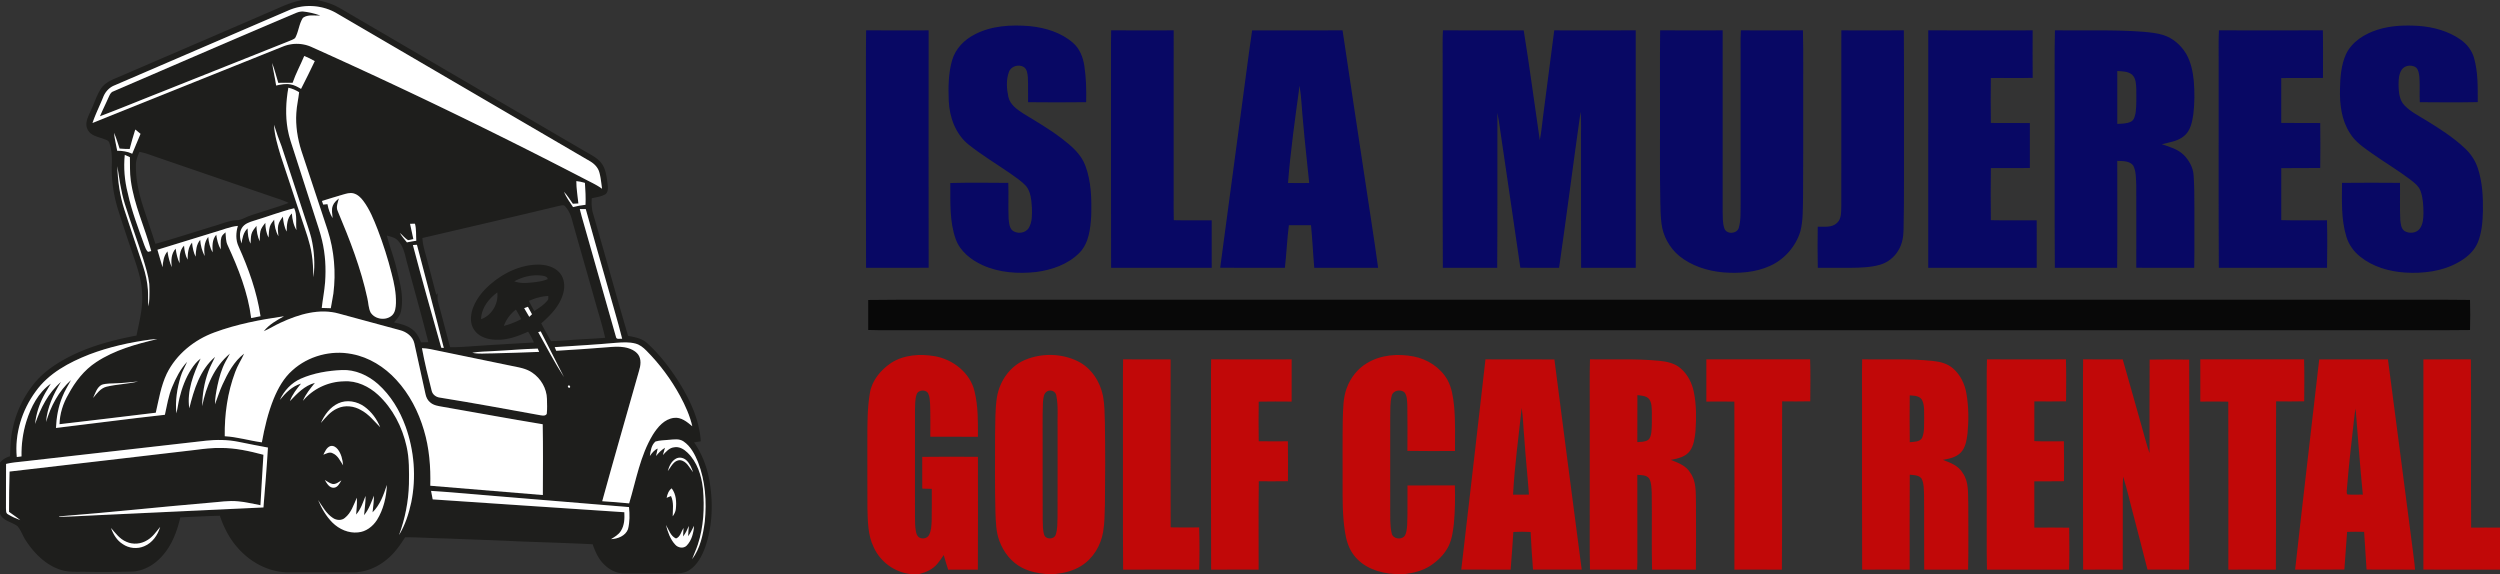 <svg width="2500pt" height="574pt" viewBox="0 0 2500 574" xmlns="http://www.w3.org/2000/svg"><rect x="0" y="0" width="2500" height="574" fill="#333333" stroke="none"/><g fill="#1e1e1c"><path d="M302.61 0h14.72c6.83 1.65 13.72 3.44 19.97 6.74 4.74 2.48 9.26 5.34 13.9 8.01 77.66 45.36 155.3 90.76 232.98 136.09 6.3 3.81 13.51 6.91 17.84 13.16 4.05 5.99 4.67 13.45 5.65 20.42.27 3.33.8 7.7-2.39 9.86-4.1 2.43-8.97 2.92-13.52 3.99-.34 5.49-.11 11.06 1.6 16.32 11.8 40.36 22.85 80.94 34.74 121.27 6.61 1.28 13.72 2.44 18.9 7.13 12.01 10.81 21.94 23.74 30.76 37.23 11.67 18.46 21.69 38.96 23.02 61.11-2.23.36-4.45.72-6.67 1.07 8.96 12.84 14.11 27.96 16.14 43.41 2.88 20.46 1.79 41.75-5.06 61.36-3.21 8.82-7.86 17.81-15.97 23.05-5.08 3.33-11.39 3.24-17.23 3.25-16.01-.18-32.02.07-48.02-.1-7.45.07-14.44-3.54-19.62-8.72-5.82-5.48-9.11-12.94-11.68-20.37-24.77-1.27-49.56-1.97-74.34-2.91-23.75-1.2-47.52-1.86-71.28-2.87-13.96-.23-27.89-1.22-41.86-1.25-4.93 7.53-10.02 15.14-16.95 21.01-9.65 8.56-22.23 14.11-35.25 14.09-21.32.02-42.64.02-63.97 0-19.6.17-38.33-9.72-51.07-24.29-8.38-9.25-14.1-20.55-18.09-32.3-13.2.26-26.37 1.08-39.55 1.63-3.25 14.21-8.64 28.38-18.66 39.24-7.43 8.12-17.64 14.18-28.78 14.91-15.62.39-31.26.57-46.88.24-8.82-.18-17.96.78-26.42-2.32-14.23-4.95-25.35-16.18-33.46-28.54-3.22-4.63-4.82-10.25-8.45-14.58-5.65-4.51-14.54-5.11-17.66-12.54v-51.09c2.55-3.22 6.12-5.32 10.04-6.46.49-8.64.44-17.36 2.3-25.85 3.15-16.75 10.54-32.59 21.06-45.96 8.13-10.36 18.91-18.3 30.32-24.69 22.45-12.66 47.62-19.42 72.78-24.19 2.84-14.03 6.65-28.15 5.6-42.6-.59-15.31-6.38-29.67-11.09-44.05-4.31-12.45-8.35-24.99-12.4-37.53-4.79-14.93-7.34-30.65-6.79-46.35.3-7.51-.01-15.21-2.53-22.36-.88-2.54-3.94-2.99-6.11-3.93-5.66-2-12.82-3.25-15.59-9.32-3.09-6.01.42-12.44 2.85-17.99 3.62-7.46 5.95-15.57 10.4-22.62 4.73-7.21 13.38-9.83 20.88-13.12 51.7-22.3 103.43-44.55 155.12-66.9C285.1 4.98 293.62 1.6 302.61 0m-13.48 10.13C230.88 35.2 172.66 60.34 114.42 85.41c-5.25 2.07-9.19 6.53-11.23 11.72-3.47 8.66-7.71 17.02-10.69 25.87 63.6-25.6 127.24-51.1 190.87-76.64 8.84-3.5 19.07-3.37 27.78.46A5386.837 5386.837 0 0 1 585.61 179.5c5.58 2.92 11.37 5.54 16.48 9.28-.89-5.67-1.25-11.46-2.93-16.97-1.46-4.69-5.16-8.27-9.32-10.67C505.23 111.75 420.65 62.3 336.05 12.9c-14.14-7.98-31.96-9.17-46.92-2.77m15.12 45.83c-3.75 9.01-8.49 17.6-11.63 26.86-4.78-.13-9.57-.02-14.35.04-2.11-6.61-3.62-13.42-6.16-19.9 1.09 7.57 2.93 15.01 4.02 22.58 4.73-1.13 9.68-2.05 14.54-1.11 3.77.63 7.13 2.55 10.38 4.46 4.61-9.23 9.36-18.4 13.71-27.77-3.38-1.96-6.89-3.7-10.51-5.16m-15.88 31.77c-2.47 13.73-3.09 27.9-.66 41.68 1.37 7.99 4.22 15.6 6.65 23.3 6.78 21.15 13.62 42.29 20.41 63.44 2.59 8.24 5.53 16.39 7.43 24.83 3.12 13.41 3.93 27.29 2.92 41.01-.65 8.71-2.39 17.29-3.38 25.96 3.01.07 6.04.16 9.06.26.75-4.9 1.87-9.73 2.57-14.64 2.64-21.15.86-42.9-5.66-63.22-8.65-26.62-17.71-53.09-26.38-79.7-3.82-12.16-5.86-24.99-5.01-37.75.41-6.95 2.02-13.75 2.8-20.67-3.32-2.07-6.91-3.7-10.75-4.5m-14.35 37.03c.48 10.49 3.57 20.63 6.57 30.63 7.09 21.58 14.3 43.13 21.46 64.69 3.69 11.24 7.96 22.4 9.7 34.16 1.33 7.59 1.29 15.31 1.75 22.98 1.58-13.13.82-26.56-2.26-39.43-1.7-6.74-4.13-13.26-6.22-19.88-7.81-23.84-15.49-47.73-23.42-71.54-2.84-7.1-5.33-14.31-7.58-21.61m-138.73 4.75c-2.04 6.44-3.9 12.94-5.61 19.48-3.37.02-6.74-.12-10.09-.42-1.78-5.28-3.31-10.65-5.55-15.75.52 6.07 2.15 11.97 3.17 17.96 5.15-.03 10.33.67 15 2.96 2.82-6.61 5.47-13.3 8.32-19.9-1.73-1.47-3.47-2.92-5.24-4.33m4.15 22.35c-1.74 4.17-3.58 8.47-3.51 13.08-.26 14.28 2.89 28.39 7.27 41.91 4.04 12.33 8.23 24.61 12.23 36.96 20.17-5.64 40.09-12.18 60.14-18.26 7.08-2.05 13.97-5.13 21.45-5.37 4.33-.1 7.96-2.66 11.9-4.11 13.2-4.57 26.69-8.3 39.78-13.15-4.35-2.13-8.95-3.68-13.54-5.17-40.19-13.79-80.4-27.51-120.56-41.35-4.98-1.75-9.94-3.62-15.16-4.54m-14.66 3c-1.27 12.82-.23 25.83 3.01 38.3 3.9 17.97 10.54 35.16 16.71 52.43.92 2.19 1.64 4.65 3.5 6.26 1.08-.22 2.16-.49 3.23-.78-6.38-23.68-17.2-46.21-20.45-70.69-1.13-7.69-.63-15.48-.88-23.21-1.7-.78-3.41-1.55-5.12-2.31m-7.41 11.36c.32 14.7 2.48 29.39 6.98 43.41 6.11 18.86 12.46 37.63 18.71 56.44 2.51 7.73 4.3 15.72 4.85 23.84.4 5.46-.16 10.96.58 16.4.38-2.38.68-4.77.8-7.17.82-5.07.85-10.25-.02-15.31-1.01-8.56-3.65-16.81-6.1-25.04-5.9-18.32-12.52-36.41-18.31-54.76-3.87-12.31-5.5-25.12-7.49-37.81m458.96 14.88c.02 7.5 1.3 14.91 2.06 22.36-1.85.1-3.7.2-5.53.29-2.84-4.09-5.52-8.33-8.92-11.98 2.31 5.49 5.84 10.34 9.1 15.3 4.09-1.05 8.25-1.87 12.46-2.27.34-7.31-.12-14.63-.57-21.92-2.8-.88-5.69-1.44-8.6-1.78M342.6 194.68c-6.88 2.13-13.83 4.02-20.66 6.3.41 1.2.83 2.4 1.25 3.61 1.42-.15 2.85-.29 4.29-.42.87 4.91 2.54 9.65 5.12 13.93-.29-4.08-1.37-8.36.17-12.32 1.08-3.09 3.62-5.31 6.1-7.31-1.06 4.15-3.16 8.62-1.07 12.82 11.9 28.28 23.14 57.04 29.58 87.11 1.08 4.64 1.05 9.61 3.15 13.96 4.38 7.2 15.58 8.63 21.69 2.86 3.16-3.17 3.52-7.91 3.72-12.13.24-10.01-1.77-19.9-4.32-29.53-3.76-14.98-8.46-29.73-14.01-44.15-3.9-9.94-7.91-20.02-14.38-28.61-2.44-3.26-5.57-6.3-9.6-7.39-3.7-1.06-7.48.27-11.03 1.27m215.59 11.41c-45.21 10.87-90.51 21.35-135.78 31.91.44 8.32 3.36 16.19 5.3 24.22 2.97 10.89 5.65 21.85 8.62 32.74.35-.46 1.06-1.39 1.42-1.85-.33 3.17-.4 6.41.52 9.51 4.07 14.81 7.79 29.73 11.82 44.55 6.31.17 12.61-.29 18.9-.69 21.64-1.56 43.31-2.74 64.97-3.98a89.16 89.16 0 0 0-5.82-10.86c-9.8 4.49-20.23 8.38-31.17 8.1-8.22.02-17.29-2.35-22.36-9.29-4.57-5.96-4.31-14.15-2.14-20.99 3.59-10.84 11.26-19.86 20.06-26.92 12.79-10.44 28.76-17.77 45.48-17.92 7.94-.04 16.58 2.18 21.89 8.47 5.16 6.21 5.22 15.15 2.62 22.47-3.79 11.36-12.48 20.1-21.28 27.81 3.09 6.02 6.45 11.89 9.77 17.78 6.67-.2 13.33-.62 19.99-1.16 11.37-.95 22.79-1.2 34.16-2.19-3.28-14.24-7.8-28.15-11.66-42.23-7.16-25.47-14.6-50.87-21.65-76.38-1.37-5.03-3.71-9.96-7.5-13.61-1.97-.77-4.17.22-6.16.51m-304.43 14.68c-4.43 1.36-9.33 3-11.87 7.2-2.95 4.67-2 10.52-.38 15.49.87-5.42 1.82-11.21 6.1-15.11.13 5.21.5 10.53 2.95 15.25.25-3.13.09-6.32.84-9.39.84-3.22 3.1-5.75 5.07-8.33.11 5.28 1.01 10.56 3.2 15.4.23-3.32.05-6.69.72-9.97.71-3.28 2.96-5.89 4.95-8.49.15 5.04.81 10.16 3.24 14.67.35-3.57.18-7.24 1.19-10.71.8-2.73 2.64-4.95 4.39-7.12.23 5.76 1.39 11.49 4.26 16.54-.3-3.65-.99-7.38-.18-11.01.71-3.22 2.73-5.9 4.61-8.52.56 5.11 1.33 10.29 3.8 14.88.18-6.37.3-13.38 5.19-18.16.49 5.8 1.56 11.62 4.62 16.67-.91-7.3.92-14.9-2.28-21.83-13.71 3.37-26.9 8.51-40.42 12.54m326.05-11.68c1.18 5.05 2.65 10.03 4.09 15.02 10.72 37.63 21.32 75.31 32.1 112.92.49 2.87 4.15 1.37 6.16 1.71-4.7-18.88-10.5-37.48-15.67-56.24-6.92-24.48-13.99-48.91-20.73-73.43-1.99-.01-3.98 0-5.95.02M410.06 223.8c1.09 5.09 2.27 10.16 3.29 15.27-1.77.41-3.53.9-5.34 1.1-3.15-1.88-5.33-4.98-8.18-7.25 2.04 3.39 4.56 6.45 7.11 9.46 3.09-.67 6.2-1.21 9.34-1.62-.37-5.67.16-11.5-1.32-17.04-1.64-.06-3.28.02-4.9.08m-195.83 8.44c-18.89 6.01-37.94 11.5-56.81 17.51 1.68 5.83 3.35 11.66 5.12 17.47.44-5.57 1.15-11.43 4.93-15.84.78 5.4 2.12 10.72 4.25 15.77-.77-6.42-.65-13.44 3.93-18.52.72 5 1.75 9.99 3.93 14.59-.19-6.13-.14-12.89 4.46-17.58.41 4.82 1.24 9.66 3.53 13.98.2-5.92.4-12.27 4.47-17.01.53 4.82 1.36 9.68 3.58 14.06.26-5.88.58-12.12 4.58-16.83.36 5.66 1.96 11.13 4.44 16.21-.83-6.59-.64-13.69 3.61-19.16.53 5.36 1.62 10.74 4.4 15.43-.36-6.07-.67-12.72 3.61-17.61.77 5.1 1.89 10.22 4.5 14.73.14-4.02-.53-8.15.61-12.08.63-2.19 2.57-3.58 4.14-5.08.38 4.38.19 8.98 2.19 13.03 10.7 23.16 20.25 47.26 23.47 72.74 3.12-.59 6.23-1.19 9.34-1.82-3.57-24.26-11.93-47.53-21.95-69.82-3.04-6.46-2.7-13.83-.68-20.53-8.19.79-15.79 4.19-23.65 6.36m172.65 3.36c2.71 10.8 6.87 21.17 9.45 32.01 3.34 14.12 7.73 28.76 4.7 43.34-.76 4.62-4.09 8.07-7.07 11.43 6.66 1.55 13.72 3.04 19.06 7.63 3.95 3.13 6.11 7.8 8.02 12.34 2.43-.05 4.86-.1 7.31-.16-6.61-26.28-14.07-52.35-21.03-78.54-2.24-7.62-3.08-16.14-8.73-22.21-2.69-3.82-7.5-4.71-11.71-5.84m26.02 9.43c8.97 34.36 18.75 68.5 28.37 102.69.64.06 1.91.17 2.54.23-8.68-34.46-17.86-68.8-26.88-103.17-1.35.08-2.69.16-4.03.25m101.41 36.26c6.04 2.36 12.64 1.71 18.94 1.07 4.91-.62 9.95-1.23 14.51-3.29-.62-2.79-3.82-3.11-6.14-3.52-9.4-1.09-19.05 1.22-27.31 5.74m-33.22 37.91c10.65-3.78 17.59-15.58 16.2-26.74-8.59 6.25-15.93 15.71-16.2 26.74m47.82-18.28c1.69 3.43 3.51 6.79 5.4 10.12 4.71-3.09 9.57-6.18 13.17-10.58 1.17-1.23.75-3.03.87-4.55-6.74.45-13.32 2.18-19.44 5.01m-4.72 7.27c1.64 2.92 3.33 5.81 5.08 8.66.9-.87 1.81-1.75 2.72-2.61-1.38-2.48-2.74-4.96-4.09-7.45-1.24.46-2.48.93-3.71 1.4m-20.32 17.71c6.02-1.56 11.81-3.9 17.32-6.78-1.65-3.26-3.39-6.47-5.28-9.58-5.43 4.23-9.72 9.85-12.04 16.36m-223.2-3.23c-5.74 2.63-11.08 6.03-16.87 8.56 5.27-6.72 12.85-10.91 20.2-14.97-23.6 3.4-47.21 7.87-69.63 16.18-20.13 7.38-38.08 21.85-47.61 41.27-5.84 12.28-7.94 25.86-10.98 39.01-32.1 3.77-64.16 7.89-96.28 11.49.28-10.52 3.56-20.81 8.87-29.86 6.73-12.59 15.74-24.3 27.81-32.19 18.35-12.14 39.88-18.03 61.06-23.03-2.32.06-4.65.18-6.96.47-20.72 2.77-41.28 7.41-60.86 14.82-20.37 7.99-40.9 18.89-53.82 37.17-13.71 18.68-21 42.26-18.81 65.44 1.58-.21 3.15-.43 4.73-.62-.24-11.89 1.37-23.8 4.89-35.16 4.54-14.33 11.84-28.74 24.43-37.59-2.37 4.3-5.2 8.33-7.4 12.72-4.45 8.6-7.35 17.99-8.36 27.62 5.39-15.64 13.08-31.18 25.9-42.06-7.54 12.19-13.85 25.62-14.91 40.12 4.66-15.77 12.54-30.94 24.96-41.99-2.84 5.5-6.32 10.67-8.54 16.48-4.19 9.94-6.04 20.69-6.52 31.42 36.31-4.31 72.56-9.18 108.91-13.17 2.08-9.3 3.52-18.83 7.22-27.68 3.77-9.06 8.26-18.08 15.04-25.3-2.12 4.96-4.98 9.6-6.48 14.82-3.6 11.82-5.52 24.33-4.32 36.68 1.36-4.96 1.85-10.09 3.08-15.08 2.46-10.18 6.15-20.17 11.84-29.01 2.53-4.04 5.59-7.78 9.38-10.69-7.14 15.48-13.9 32.4-11.34 49.78 4.6-18.64 10.65-38.53 25.8-51.44-2.24 4.84-4.91 9.48-6.71 14.51-4.07 11.11-6.06 22.95-6.21 34.77 3.83-19.61 12.09-39.47 27.73-52.56-1.35 2.72-2.93 5.33-4.35 8.01-3.96 7.38-6.24 15.52-8.02 23.66-1.29 6.25-2.53 12.58-2.54 19 2.53-6.57 4.56-13.33 7.53-19.72 5.26-11.41 11.41-23.16 21.62-30.93-2.8 6.28-6.71 12.01-8.99 18.52-7.65 20.39-10.73 42.36-10.4 64.09 12.57.72 24.67 4.45 37.1 6.13 2.69-14.85 6.18-29.64 11.86-43.65 4.35-10.5 10.04-20.77 18.67-28.36 15.85-14.38 38.51-20.45 59.46-16.33 17.2 3.2 32.67 12.95 44.39 25.75 13.18 14.21 22.23 31.89 27.69 50.41 5.38 17.96 6.84 36.87 6.36 55.55 37.51 3.14 75.03 6.26 112.55 9.31.08-23.59.33-47.2-.14-70.79-33.2-5.51-66.31-11.56-99.46-17.36-4.43-.8-9.25-1.3-12.83-4.31-2.63-2.02-4.19-5.09-4.87-8.28-3.69-16.95-7.42-33.9-11.17-50.84-1.47-6.97-7.87-11.67-14.47-13.33-20.2-5.43-40.4-10.85-60.56-16.42-19.8-5.75-40.61.58-58.67 8.96m257.52 9.5c8.38 15.06 16.43 30.37 25.75 44.87-7.58-15.29-15.59-30.38-23.23-45.65-.85.26-1.69.52-2.52.78m16.53 14.97c.48 1.22.98 2.43 1.49 3.65 18.28-1.04 36.54-2.38 54.79-3.82 5.92-.47 12.02-.5 17.73 1.35 4.82 1.57 9.8 4.68 11.19 9.88 1.75 5.88-.75 11.8-2.26 17.45-11.82 41.85-23.95 83.62-35.45 125.56 8.99.55 17.96 1.32 26.93 2.17 6.97-23.12 10.99-47.63 23.65-68.58 4.85-7.71 11.57-15.83 21.22-16.93 7.25-.94 13.07 4.1 18.27 8.36-2.43-10.66-7.01-20.69-12.18-30.28-9.01-16.61-20.42-31.91-33.73-45.32-3.06-3.11-6.61-5.96-10.91-7.07-6.32-1.7-12.96-1.21-19.4-.76-20.42 1.86-40.89 2.96-61.34 4.34m-132.76 1.03c2.61 14.25 6.08 28.34 9.66 42.37.82 4.04 4.52 6.68 8.47 7.1 33.6 5.4 67.08 11.58 100.56 17.66 2.05.31 5.04.78 6.12-1.52.58-4.93.25-9.92.19-14.86-.27-10.45-6.08-20.41-14.68-26.24-6.17-4.33-13.8-5.37-21-6.86-27.07-5.56-54.15-11.11-81.21-16.77-2.67-.54-5.39-.73-8.11-.88m72.06 2.86c-7.25.59-14.58.37-21.74 1.75 6.46 1.46 13.14.51 19.7.61 15.71-.37 31.43-.88 47.14-1.5-.46-1.11-.92-2.2-1.36-3.3-14.6.39-29.15 1.77-43.74 2.44m-193.31 27.68c-9.29 4.13-16.68 11.98-20.86 21.19 5.64-6.99 12.32-13.71 21.19-16.3-4.33 5.42-8.82 10.89-11.15 17.53 7.16-7.48 14.61-15.55 25.02-18.27-4.56 5.61-9.23 11.25-12.02 18 10.01-12.12 25.36-19.27 41.04-19.54 12.73-.86 24.98 5.08 34.19 13.53 14.64 13.61 24.18 32.16 28.46 51.57 2.83 12.33 2.49 25.08 2.36 37.65-.45 17.4-3.88 34.64-9.92 50.96 6.1-9.96 9.75-21.26 12.21-32.62 5.17-25.2 3.02-51.8-5.69-75.98-5.77-15.96-14.8-31.01-27.54-42.39-9.83-8.68-22.72-14.57-36.03-14.01-14.08.64-28.3 2.96-41.26 8.68m-183.76 4.51c-5.08.43-10.39-.08-15.28 1.58-4.85 2.65-6.36 8.47-8.58 13.14 3.78-4.48 7.47-9.78 13.51-11.26 10.37-2.45 21.17-2.68 31.53-5.18-7.06.51-14.09 1.58-21.18 1.72m451.32 2.41c-1.14.87.35 2.8 1.5 1.97 1.12-.89-.36-2.81-1.5-1.97m-229.95 17.7c-8.23 3.78-13.84 11.51-17.44 19.59 4.83-5.52 9.59-11.55 16.51-14.52 7.5-3.55 16.51-2.46 23.56 1.65 7.77 4.04 13.18 11.09 19.24 17.18-3.3-8.1-8.68-15.47-15.79-20.61-7.39-5.32-17.65-7.23-26.08-3.29m330.63 36.49c-4.49.51-9.1.39-13.45 1.7-4.16 3.52-4.9 9.39-5.65 14.48 2.1-2.99 4.37-6.01 7.85-7.48-.47 2.51-1.07 4.99-1.66 7.48 2.55-3.18 5.42-6.13 8.95-8.24-.65 2.45-1.4 4.87-2.09 7.3 3.11-3.31 6.35-7.27 11.2-7.76 5.08-1.01 9.84 1.85 13.34 5.27 9.83 9.43 14.14 23.14 15.55 36.37 1.62 18.66.72 37.84-5.2 55.73-1.59 4.97-3.93 9.64-5.69 14.54 8.1-10.77 10.95-24.45 12.69-37.55 1.98-20.01.59-40.79-6.81-59.65-3.21-7.75-7.3-15.74-14.42-20.58-4.3-3.01-9.75-1.97-14.61-1.61m-463.28.9c-60.55 6.87-121.1 13.78-181.64 20.64-6.01.72-12.08 1.06-17.96 2.55-.17 14.72 0 29.44-.11 44.15.2 2.07-.34 4.95 1.85 6.15 3.9 2.39 8.11 4.3 12.4 5.91-3.54-3-7.45-5.5-11.17-8.26-.09-13.44.2-26.88.52-40.31 61.83-7.25 123.69-14.24 185.51-21.6 8.59-1.12 17.24-2.17 25.93-1.98 14.41-.07 28.57 3.15 42.43 6.8-1 16.81-2.09 33.61-2.98 50.43-7.49-1.28-14.85-3.31-22.45-3.87-9.32-1-18.61.72-27.89 1.36-50.32 4.24-100.54 9.78-150.88 13.67l.02.5c12.92-.24 25.81-1.14 38.71-1.68 55.17-2.55 110.33-5.14 165.49-7.73 1.61-19.95 3.32-39.9 4.49-59.89-9.89-1.81-19.74-3.76-29.59-5.77-10.74-2.17-21.82-2.25-32.68-1.07m117.72 13.96c2.93-1.01 6.13-3.16 9.23-1.45 5.23 2.15 7.54 7.65 10.47 12.06-.5-5.63-1.82-11.48-5.37-16.01-1.73-2.21-4.59-4.08-7.48-3.15-3.67 1.39-5.18 5.33-6.85 8.55m352.34 4.1c-4.45 2.55-6.64 7.54-7.94 12.28 3.31-4.24 5.89-10.86 12.2-10.9 6.53.67 9.4 7.5 13.06 12.03-1.43-4.25-3.22-8.58-6.5-11.74-2.79-2.72-7.38-3.81-10.82-1.67m-350.91 21.21c2.03 3.38 4.44 7.99 9.05 7.74 3.95-.34 5.69-4.37 7.51-7.32-2.78 1.67-5.68 4.25-9.19 3.49-2.72-.73-4.96-2.53-7.37-3.91m47.72 32.37c.56-5.54 1.41-11.07 1.4-16.65-2.75 6.74-5.07 13.82-9.87 19.46.52-6.42 1.58-12.8 1.48-19.26-2.57 6.47-4.67 13.36-9.43 18.64.34-5.62 1.15-11.23.72-16.86-3.18 7.12-5.6 15.16-11.97 20.2-3.31 2.9-8.38 2.48-11.87.15-6.71-4.33-10.5-11.59-14.89-18 3.41 8.26 7.98 16.17 14.32 22.54 6.66 6.61 16.09 10.84 25.59 9.8 7.93-.61 14.75-5.91 18.95-12.42 6.48-10.47 9.4-22.85 9.92-35.06-3.23 9.82-6.8 20.05-14.35 27.46m294.1-14.57c1.45-.59 2.9-1.18 4.37-1.76 3.01 6.38 1.71 13.49 1.71 20.28 1.51-2.22 2.86-4.64 3.11-7.37.77-7.04.34-14.76-4.17-20.59-3.06 2.25-4.27 5.88-5.02 9.44m-235.57-6.91c.55 2.83 1.1 5.66 1.62 8.5 63.88 4.39 127.77 8.55 191.65 12.85.36 6.36.1 13.17-3.45 18.7-2.29 3.77-6.25 5.96-9.88 8.23 6.76-.34 14.38-3.19 16.98-9.98 1.86-7.19 1.71-14.76 1.01-22.1-43.23-3.61-86.47-7.11-129.7-10.71-22.75-1.79-45.46-4.05-68.23-5.49m234.88 34.11c1.82 7.04 4.28 14.31 9.34 19.72 2.77 3.15 8.27 4.07 11.37.89 5.07-5.24 6.9-12.71 7.39-19.79-1.85 3.55-3.52 7.21-5.91 10.45.07-3.45.42-6.88.71-10.31-1.57 3.69-3.24 7.38-5.76 10.53.04-2.84.25-5.68.45-8.51-2.33 3.54-3.15 8.94-7.52 10.52-5.46-2.32-7.21-8.78-10.07-13.5m-518.74 15.22c-6.18 3.89-14.26 4.64-20.93 1.53-6.55-2.71-10.79-8.59-15.27-13.76 2.24 6.38 5.94 12.53 11.82 16.16 6.19 4.28 14.54 5.06 21.43 2.06 8.06-3.36 13.52-11.08 15.88-19.27-3.92 4.77-7.45 10.13-12.93 13.28z"/><path d="M295.95 12.98c2.53-1.05 5.28-1.79 8.04-1.36 5.52.68 10.97 1.98 16.21 3.87-5.7.44-12.41-1.29-17.29 2.43-3.99 6.11-4.25 13.87-7.83 20.18-1.96 1.59-4.45 2.3-6.72 3.3-42.4 16.93-84.83 33.77-127.23 50.7-20.41 8-40.66 16.43-61.17 24.16 2.68-6.31 5.75-12.45 8.51-18.74 1.14-2.35 2.13-5.22 4.85-6.14 60.85-26.21 121.62-52.6 182.63-78.4z"/></g><g fill="#fff"><path d="M289.13 10.13c14.96-6.4 32.78-5.21 46.92 2.77 84.6 49.4 169.18 98.85 253.79 148.24 4.16 2.4 7.86 5.98 9.32 10.67 1.68 5.51 2.04 11.3 2.93 16.97-5.11-3.74-10.9-6.36-16.48-9.28A5386.837 5386.837 0 0 0 311.15 46.82c-8.71-3.83-18.94-3.96-27.78-.46C219.74 71.9 156.1 97.4 92.5 123c2.98-8.85 7.22-17.21 10.69-25.87 2.04-5.19 5.98-9.65 11.23-11.72 58.24-25.07 116.46-50.21 174.71-75.28m6.82 2.85c-61.01 25.8-121.78 52.19-182.63 78.4-2.72.92-3.71 3.79-4.85 6.14-2.76 6.29-5.83 12.43-8.51 18.74 20.51-7.73 40.76-16.16 61.17-24.16 42.4-16.93 84.83-33.77 127.23-50.7 2.27-1 4.76-1.71 6.72-3.3 3.58-6.31 3.84-14.07 7.83-20.18 4.88-3.72 11.59-1.99 17.29-2.43a74.778 74.778 0 0 0-16.21-3.87c-2.76-.43-5.51.31-8.04 1.36z"/><path d="M304.25 55.96c3.62 1.46 7.13 3.2 10.51 5.16-4.35 9.37-9.1 18.54-13.71 27.77-3.25-1.91-6.61-3.83-10.38-4.46-4.86-.94-9.81-.02-14.54 1.11-1.09-7.57-2.93-15.01-4.02-22.58 2.54 6.48 4.05 13.29 6.16 19.9 4.78-.06 9.57-.17 14.35-.04 3.14-9.26 7.88-17.85 11.63-26.86zM288.37 87.73c3.84.8 7.43 2.43 10.75 4.5-.78 6.92-2.39 13.72-2.8 20.67-.85 12.76 1.19 25.59 5.01 37.75 8.67 26.61 17.73 53.08 26.38 79.7 6.52 20.32 8.3 42.07 5.66 63.22-.7 4.91-1.82 9.74-2.57 14.64-3.02-.1-6.05-.19-9.06-.26.99-8.67 2.73-17.25 3.38-25.96 1.01-13.72.2-27.6-2.92-41.01-1.9-8.44-4.84-16.59-7.43-24.83-6.79-21.15-13.63-42.29-20.41-63.44-2.43-7.7-5.28-15.31-6.65-23.3-2.43-13.78-1.81-27.95.66-41.68z"/><path d="M274.02 124.76c2.25 7.3 4.74 14.51 7.58 21.61 7.93 23.81 15.61 47.7 23.42 71.54 2.09 6.62 4.52 13.14 6.22 19.88 3.08 12.87 3.84 26.3 2.26 39.43-.46-7.67-.42-15.39-1.75-22.98-1.74-11.76-6.01-22.92-9.7-34.16-7.16-21.56-14.37-43.11-21.46-64.69-3-10-6.09-20.14-6.57-30.63zM135.29 129.51c1.77 1.41 3.51 2.86 5.24 4.33-2.85 6.6-5.5 13.29-8.32 19.9-4.67-2.29-9.85-2.99-15-2.96-1.02-5.99-2.65-11.89-3.17-17.96 2.24 5.1 3.77 10.47 5.55 15.75 3.35.3 6.72.44 10.09.42 1.71-6.54 3.57-13.04 5.61-19.48zM124.78 154.86c1.71.76 3.42 1.53 5.12 2.31.25 7.73-.25 15.52.88 23.21 3.25 24.48 14.07 47.01 20.45 70.69-1.07.29-2.15.56-3.23.78-1.86-1.61-2.58-4.07-3.5-6.26-6.17-17.27-12.81-34.46-16.71-52.43-3.24-12.47-4.28-25.48-3.01-38.3zM117.37 166.22c1.99 12.69 3.62 25.5 7.49 37.81 5.79 18.35 12.41 36.44 18.31 54.76 2.45 8.23 5.09 16.48 6.1 25.04.26 5.1.2 10.21.02 15.31-.12 2.4-.42 4.79-.8 7.17-.74-5.44-.18-10.94-.58-16.4-.55-8.12-2.34-16.11-4.85-23.84-6.25-18.81-12.6-37.58-18.71-56.44-4.5-14.02-6.66-28.71-6.98-43.41zM576.33 181.1c2.91.34 5.8.9 8.6 1.78.45 7.29.91 14.61.57 21.92-4.21.4-8.37 1.22-12.46 2.27-3.26-4.96-6.79-9.81-9.1-15.3 3.4 3.65 6.08 7.89 8.92 11.98 1.83-.09 3.68-.19 5.53-.29-.76-7.45-2.04-14.86-2.06-22.36zM342.6 194.68c3.55-1 7.33-2.33 11.03-1.27 4.03 1.09 7.16 4.13 9.6 7.39 6.47 8.59 10.48 18.67 14.38 28.61 5.55 14.42 10.25 29.17 14.01 44.15 2.55 9.63 4.56 19.52 4.32 29.53-.2 4.22-.56 8.96-3.72 12.13-6.11 5.77-17.31 4.34-21.69-2.86-2.1-4.35-2.07-9.32-3.15-13.96-6.44-30.07-17.68-58.83-29.58-87.11-2.09-4.2.01-8.67 1.07-12.82-2.48 2-5.02 4.22-6.1 7.31-1.54 3.96-.46 8.24-.17 12.32-2.58-4.28-4.25-9.02-5.12-13.93-1.44.13-2.87.27-4.29.42-.42-1.21-.84-2.41-1.25-3.61 6.83-2.28 13.78-4.17 20.66-6.3z"/><path d="M253.76 220.77c13.52-4.03 26.71-9.17 40.42-12.54 3.2 6.93 1.37 14.53 2.28 21.83-3.06-5.05-4.13-10.87-4.62-16.67-4.89 4.78-5.01 11.79-5.19 18.16-2.47-4.59-3.24-9.77-3.8-14.88-1.88 2.62-3.9 5.3-4.61 8.52-.81 3.63-.12 7.36.18 11.01-2.87-5.05-4.03-10.78-4.26-16.54-1.75 2.17-3.59 4.39-4.39 7.12-1.01 3.47-.84 7.14-1.19 10.71-2.43-4.51-3.09-9.63-3.24-14.67-1.99 2.6-4.24 5.21-4.95 8.49-.67 3.28-.49 6.65-.72 9.97-2.19-4.84-3.09-10.12-3.2-15.4-1.97 2.58-4.23 5.11-5.07 8.33-.75 3.07-.59 6.26-.84 9.39-2.45-4.72-2.82-10.04-2.95-15.25-4.28 3.9-5.23 9.69-6.1 15.11-1.62-4.97-2.57-10.82.38-15.49 2.54-4.2 7.44-5.84 11.87-7.2zM579.81 209.09c1.97-.02 3.96-.03 5.95-.02 6.74 24.52 13.81 48.95 20.73 73.43 5.17 18.76 10.97 37.36 15.67 56.24-2.01-.34-5.67 1.16-6.16-1.71-10.78-37.61-21.38-75.29-32.1-112.92-1.44-4.99-2.91-9.97-4.09-15.02zM410.06 223.8c1.62-.06 3.26-.14 4.9-.08 1.48 5.54.95 11.37 1.32 17.04-3.14.41-6.25.95-9.34 1.62-2.55-3.01-5.07-6.07-7.11-9.46 2.85 2.27 5.03 5.37 8.18 7.25 1.81-.2 3.57-.69 5.34-1.1-1.02-5.11-2.2-10.18-3.29-15.27z"/><path d="M214.23 232.24c7.86-2.17 15.46-5.57 23.65-6.36-2.02 6.7-2.36 14.07.68 20.53 10.02 22.29 18.38 45.56 21.95 69.82-3.11.63-6.22 1.23-9.34 1.82-3.22-25.48-12.77-49.58-23.47-72.74-2-4.05-1.81-8.65-2.19-13.03-1.57 1.5-3.51 2.89-4.14 5.08-1.14 3.93-.47 8.06-.61 12.08-2.61-4.51-3.73-9.63-4.5-14.73-4.28 4.89-3.97 11.54-3.61 17.61-2.78-4.69-3.87-10.07-4.4-15.43-4.25 5.47-4.44 12.57-3.61 19.16-2.48-5.08-4.08-10.55-4.44-16.21-4 4.71-4.32 10.95-4.58 16.83-2.22-4.38-3.05-9.24-3.58-14.06-4.07 4.74-4.27 11.09-4.47 17.01-2.29-4.32-3.12-9.16-3.53-13.98-4.6 4.69-4.65 11.45-4.46 17.58-2.18-4.6-3.21-9.59-3.93-14.59-4.58 5.08-4.7 12.1-3.93 18.52-2.13-5.05-3.47-10.37-4.25-15.77-3.78 4.41-4.49 10.27-4.93 15.84-1.77-5.81-3.44-11.64-5.12-17.47 18.87-6.01 37.92-11.5 56.81-17.51zM412.9 245.03c1.34-.09 2.68-.17 4.03-.25 9.02 34.37 18.2 68.71 26.88 103.17-.63-.06-1.9-.17-2.54-.23-9.62-34.19-19.4-68.33-28.37-102.69zM524.19 308.19c1.23-.47 2.47-.94 3.71-1.4 1.35 2.49 2.71 4.97 4.09 7.45-.91.86-1.82 1.74-2.72 2.61-1.75-2.85-3.44-5.74-5.08-8.66zM280.67 322.67c18.06-8.38 38.87-14.71 58.67-8.96 20.16 5.57 40.36 10.99 60.56 16.42 6.6 1.66 13 6.36 14.47 13.33 3.75 16.94 7.48 33.89 11.17 50.84.68 3.19 2.24 6.26 4.87 8.28 3.58 3.01 8.4 3.51 12.83 4.31 33.15 5.8 66.26 11.85 99.46 17.36.47 23.59.22 47.2.14 70.79-37.52-3.05-75.04-6.17-112.55-9.31.48-18.68-.98-37.59-6.36-55.55-5.46-18.52-14.51-36.2-27.69-50.41-11.72-12.8-27.19-22.55-44.39-25.75-20.95-4.12-43.61 1.95-59.46 16.33-8.63 7.59-14.32 17.86-18.67 28.36-5.68 14.01-9.17 28.8-11.86 43.65-12.43-1.68-24.53-5.41-37.1-6.13-.33-21.73 2.75-43.7 10.4-64.09 2.28-6.51 6.19-12.24 8.99-18.52-10.21 7.77-16.36 19.52-21.62 30.93-2.97 6.39-5 13.15-7.53 19.72.01-6.42 1.25-12.75 2.54-19 1.78-8.14 4.06-16.28 8.02-23.66 1.42-2.68 3-5.29 4.35-8.01-15.64 13.09-23.9 32.95-27.73 52.56.15-11.82 2.14-23.66 6.21-34.77 1.8-5.03 4.47-9.67 6.71-14.51-15.15 12.91-21.2 32.8-25.8 51.44-2.56-17.38 4.2-34.3 11.34-49.78-3.79 2.91-6.85 6.65-9.38 10.69-5.69 8.84-9.38 18.83-11.84 29.01-1.23 4.99-1.72 10.12-3.08 15.08-1.2-12.35.72-24.86 4.32-36.68 1.5-5.22 4.36-9.86 6.48-14.82-6.78 7.22-11.27 16.24-15.04 25.3-3.7 8.85-5.14 18.38-7.22 27.68-36.35 3.99-72.6 8.86-108.91 13.17.48-10.73 2.33-21.48 6.52-31.42 2.22-5.81 5.7-10.98 8.54-16.48-12.42 11.05-20.3 26.22-24.96 41.99 1.06-14.5 7.37-27.93 14.91-40.12-12.82 10.88-20.51 26.42-25.9 42.06 1.01-9.63 3.91-19.02 8.36-27.62 2.2-4.39 5.03-8.42 7.4-12.72-12.59 8.85-19.89 23.26-24.43 37.59-3.52 11.36-5.13 23.27-4.89 35.16-1.58.19-3.15.41-4.73.62-2.19-23.18 5.1-46.76 18.81-65.44 12.92-18.28 33.45-29.18 53.82-37.17 19.58-7.41 40.14-12.05 60.86-14.82 2.31-.29 4.64-.41 6.96-.47-21.18 5-42.71 10.89-61.06 23.03-12.07 7.89-21.08 19.6-27.81 32.19-5.31 9.05-8.59 19.34-8.87 29.86 32.12-3.6 64.18-7.72 96.28-11.49 3.04-13.15 5.14-26.73 10.98-39.01 9.53-19.42 27.48-33.89 47.61-41.27 22.42-8.31 46.03-12.78 69.63-16.18-7.35 4.06-14.93 8.25-20.2 14.97 5.79-2.53 11.13-5.93 16.87-8.56zM538.19 332.17c.83-.26 1.67-.52 2.52-.78 7.64 15.27 15.65 30.36 23.23 45.65-9.32-14.5-17.37-29.81-25.75-44.87z"/><path d="M554.72 347.14c20.45-1.38 40.92-2.48 61.34-4.34 6.44-.45 13.08-.94 19.4.76 4.3 1.11 7.85 3.96 10.91 7.07 13.31 13.41 24.72 28.71 33.73 45.32 5.17 9.59 9.75 19.62 12.18 30.28-5.2-4.26-11.02-9.3-18.27-8.36-9.65 1.1-16.37 9.22-21.22 16.93-12.66 20.95-16.68 45.46-23.65 68.58-8.97-.85-17.94-1.62-26.93-2.17 11.5-41.94 23.63-83.71 35.45-125.56 1.51-5.65 4.01-11.57 2.26-17.45-1.39-5.2-6.37-8.31-11.19-9.88-5.71-1.85-11.81-1.82-17.73-1.35-18.25 1.44-36.51 2.78-54.79 3.82-.51-1.22-1.01-2.43-1.49-3.65zM421.96 348.17c2.72.15 5.44.34 8.11.88 27.06 5.66 54.14 11.21 81.21 16.77 7.2 1.49 14.83 2.53 21 6.86 8.6 5.83 14.41 15.79 14.68 26.24.06 4.94.39 9.93-.19 14.86-1.08 2.3-4.07 1.83-6.12 1.52-33.48-6.08-66.96-12.26-100.56-17.66-3.95-.42-7.65-3.06-8.47-7.1-3.58-14.03-7.05-28.12-9.66-42.37zM494.02 351.03c14.59-.67 29.14-2.05 43.74-2.44.44 1.1.9 2.19 1.36 3.3-15.71.62-31.43 1.13-47.14 1.5-6.56-.1-13.24.85-19.7-.61 7.16-1.38 14.49-1.16 21.74-1.75zM300.71 378.71c12.96-5.72 27.18-8.04 41.26-8.68 13.31-.56 26.2 5.33 36.03 14.01 12.74 11.38 21.77 26.43 27.54 42.39 8.71 24.18 10.86 50.78 5.69 75.98-2.46 11.36-6.11 22.66-12.21 32.62 6.04-16.32 9.47-33.56 9.92-50.96.13-12.57.47-25.32-2.36-37.65-4.28-19.41-13.82-37.96-28.46-51.57-9.21-8.45-21.46-14.39-34.19-13.53-15.68.27-31.03 7.42-41.04 19.54 2.79-6.75 7.46-12.39 12.02-18-10.41 2.72-17.86 10.79-25.02 18.27 2.33-6.64 6.82-12.11 11.15-17.53-8.87 2.59-15.55 9.31-21.19 16.3 4.18-9.21 11.57-17.06 20.86-21.19zM116.95 383.22c7.09-.14 14.12-1.21 21.18-1.72-10.36 2.5-21.16 2.73-31.53 5.18-6.04 1.48-9.73 6.78-13.51 11.26 2.22-4.67 3.73-10.49 8.58-13.14 4.89-1.66 10.2-1.15 15.28-1.58z"/><path d="M568.27 385.63c1.14-.84 2.62 1.08 1.5 1.97-1.15.83-2.64-1.1-1.5-1.97zM338.32 403.33c8.43-3.94 18.69-2.03 26.08 3.29 7.11 5.14 12.49 12.51 15.79 20.61-6.06-6.09-11.47-13.14-19.24-17.18-7.05-4.11-16.06-5.2-23.56-1.65-6.92 2.97-11.68 9-16.51 14.52 3.6-8.08 9.21-15.81 17.44-19.59zM668.95 439.82c4.86-.36 10.31-1.4 14.61 1.61 7.12 4.84 11.21 12.83 14.42 20.58 7.4 18.86 8.79 39.64 6.81 59.65-1.74 13.1-4.59 26.78-12.69 37.55 1.76-4.9 4.1-9.57 5.69-14.54 5.92-17.89 6.82-37.07 5.2-55.73-1.41-13.23-5.72-26.94-15.55-36.37-3.5-3.42-8.26-6.28-13.34-5.27-4.85.49-8.09 4.45-11.2 7.76.69-2.43 1.44-4.85 2.09-7.3-3.53 2.11-6.4 5.06-8.95 8.24.59-2.49 1.19-4.97 1.66-7.48-3.48 1.47-5.75 4.49-7.85 7.48.75-5.09 1.49-10.96 5.65-14.48 4.35-1.31 8.96-1.19 13.45-1.7zM205.67 440.72c10.86-1.18 21.94-1.1 32.68 1.07 9.85 2.01 19.7 3.96 29.59 5.77-1.17 19.99-2.88 39.94-4.49 59.89-55.16 2.59-110.32 5.18-165.49 7.73-12.9.54-25.79 1.44-38.71 1.68l-.02-.5c50.34-3.89 100.56-9.43 150.88-13.67 9.28-.64 18.57-2.36 27.89-1.36 7.6.56 14.96 2.59 22.45 3.87.89-16.82 1.98-33.62 2.98-50.43-13.86-3.65-28.02-6.87-42.43-6.8-8.69-.19-17.34.86-25.93 1.98-61.82 7.36-123.68 14.35-185.51 21.6-.32 13.43-.61 26.87-.52 40.31 3.72 2.76 7.63 5.26 11.17 8.26-4.29-1.61-8.5-3.52-12.4-5.91-2.19-1.2-1.65-4.08-1.85-6.15.11-14.71-.06-29.43.11-44.15 5.88-1.49 11.95-1.83 17.96-2.55 60.54-6.86 121.09-13.77 181.64-20.64zM323.39 454.68c1.67-3.22 3.18-7.16 6.85-8.55 2.89-.93 5.75.94 7.48 3.15 3.55 4.53 4.87 10.38 5.37 16.01-2.93-4.41-5.24-9.91-10.47-12.06-3.1-1.71-6.3.44-9.23 1.45z"/><path d="M675.73 458.78c3.44-2.14 8.03-1.05 10.82 1.67 3.28 3.16 5.07 7.49 6.5 11.74-3.66-4.53-6.53-11.36-13.06-12.03-6.31.04-8.89 6.66-12.2 10.9 1.3-4.74 3.49-9.73 7.94-12.28zM324.82 479.99c2.41 1.38 4.65 3.18 7.37 3.91 3.51.76 6.41-1.82 9.19-3.49-1.82 2.95-3.56 6.98-7.51 7.32-4.61.25-7.02-4.36-9.05-7.74zM372.54 512.36c7.55-7.41 11.12-17.64 14.35-27.46-.52 12.21-3.44 24.59-9.92 35.06-4.2 6.51-11.02 11.81-18.95 12.42-9.5 1.04-18.93-3.19-25.59-9.8-6.34-6.37-10.91-14.28-14.32-22.54 4.39 6.41 8.18 13.67 14.89 18 3.49 2.33 8.56 2.75 11.87-.15 6.37-5.04 8.79-13.08 11.97-20.2.43 5.63-.38 11.24-.72 16.86 4.76-5.28 6.86-12.17 9.43-18.64.1 6.46-.96 12.84-1.48 19.26 4.8-5.64 7.12-12.72 9.87-19.46.01 5.58-.84 11.11-1.4 16.65zM666.64 497.79c.75-3.56 1.96-7.19 5.02-9.44 4.51 5.83 4.94 13.55 4.17 20.59-.25 2.73-1.6 5.15-3.11 7.37 0-6.79 1.3-13.9-1.71-20.28-1.47.58-2.92 1.17-4.37 1.76zM431.07 490.88c22.77 1.44 45.48 3.7 68.23 5.49 43.23 3.6 86.47 7.1 129.7 10.71.7 7.34.85 14.91-1.01 22.1-2.6 6.79-10.22 9.64-16.98 9.98 3.63-2.27 7.59-4.46 9.88-8.23 3.55-5.53 3.81-12.34 3.45-18.7-63.88-4.3-127.77-8.46-191.65-12.85-.52-2.84-1.07-5.67-1.62-8.5zM665.95 524.99c2.86 4.72 4.61 11.18 10.07 13.5 4.37-1.58 5.19-6.98 7.52-10.52-.2 2.83-.41 5.67-.45 8.51 2.52-3.15 4.19-6.84 5.76-10.53-.29 3.43-.64 6.86-.71 10.31 2.39-3.24 4.06-6.9 5.91-10.45-.49 7.08-2.32 14.55-7.39 19.79-3.1 3.18-8.6 2.26-11.37-.89-5.06-5.41-7.52-12.68-9.34-19.72zM147.21 540.21c5.48-3.15 9.01-8.51 12.93-13.28-2.36 8.19-7.82 15.91-15.88 19.27-6.89 3-15.24 2.22-21.43-2.06-5.88-3.63-9.58-9.78-11.82-16.16 4.48 5.17 8.72 11.05 15.27 13.76 6.67 3.11 14.75 2.36 20.93-1.53z"/></g><g fill="#00006c"><path opacity=".85" d="M974.6 34.49c16.95-8.91 36.74-9.94 55.47-8.33 15.43 1.59 31.16 6.36 43 16.75 6.64 5.76 9.95 14.31 11.24 22.81 1.86 12.05 2.12 24.29 1.85 36.46-19.36.23-38.73.22-58.08.01-.2-8.41.25-16.82-.25-25.21-.36-3.5-.77-7.68-3.89-9.87-5.13-3.27-12.91-1.03-15.02 4.83-2.87 7.85-2.32 16.63-.63 24.69 1.63 7.97 8.74 12.83 15.11 16.97 12.94 7.91 26.12 15.53 38.19 24.78 9.59 7.34 19.46 15.6 23.75 27.3 6 15.98 6.36 33.42 5.85 50.28-.78 12.77-2.25 26.95-11.56 36.64-11.43 11.73-27.72 17.32-43.64 19.42-17.9 1.9-36.67.71-53.25-6.79-11.53-5.22-22.5-13.72-26.97-25.96-6.46-18.01-5.29-37.45-5.47-56.26 19.31-.49 38.65-.26 57.97-.12.45 11.88-.2 23.78.32 35.66.42 3.94.6 8.39 3.33 11.53 4.77 4.25 13.51 3.44 16.88-2.22 3.57-5.96 3.25-13.23 3.1-19.92-.5-7.52-.92-15.87-5.88-21.98-4.71-5.07-10.61-8.82-16.19-12.84-13.81-9.5-28.23-18.16-41.36-28.63-12.94-10.44-18.99-27.29-19.72-43.52-.52-13.66-.44-27.62 3.4-40.85 3.28-11.34 12.07-20.38 22.45-25.63zM2377.64 29.7c13.34-4.23 27.53-4.68 41.4-3.76 14.58 1.11 29.29 5.14 41.39 13.58 6.41 4.43 11.51 10.89 13.61 18.46 4.09 14.33 3.68 29.39 3.7 44.14-19.32.37-38.64.24-57.95.07-.45-8.53.24-17.08-.43-25.59-.45-3.49-.97-7.74-4.26-9.73-4.36-2.27-10.58-1.4-13.4 2.85-3 4.46-3.13 10.09-3.16 15.27.15 7.11.74 15.09 6 20.47 6.05 6.26 13.94 10.2 21.28 14.73 13.65 8.33 27.27 17.02 38.97 28.02 5.9 5.44 10.5 12.29 13 19.94 4.59 13.77 5.34 28.46 5.13 42.86-.27 10.71-1.09 21.69-5.22 31.69-3.8 8.96-11.62 15.47-20.02 19.98-15.96 8.82-34.72 10.96-52.67 9.88-15.94-1.07-32.11-5.72-44.72-15.84-6.51-5.11-11.54-12.13-13.92-20.08-5.3-17.4-4.44-35.8-4.36-53.76 19.31-.2 38.63-.18 57.95-.01.28 12.35-.33 24.72.32 37.06.44 3.98.74 8.92 4.52 11.26 4.69 2.6 11.54 2.04 14.92-2.46 3.4-4.46 3.63-10.36 3.74-15.74-.08-7.28-.36-14.73-2.78-21.66-1.82-5.37-6.6-8.81-10.88-12.13-12.25-9.27-25.52-17.05-38.01-25.95-8.09-5.76-16.71-11.46-21.9-20.18-8.46-12.97-10.25-28.92-9.9-44.07.23-11.83 1.12-24.05 6.08-34.96 6.03-12.52 18.72-20.27 31.57-24.34zM866.14 30.32c20.83.16 41.66.09 62.49.04-.07 79.13-.12 158.26.02 237.39-20.86.14-41.73 0-62.59.07-.23-54.27-.03-108.55-.1-162.82.12-24.89-.23-49.79.18-74.68zM1111.16 30.32c20.83.16 41.67.1 62.5.03-.03 54.88-.01 109.77-.01 164.65.04 8.4-.16 16.8.14 25.2 12.63.31 25.27.06 37.9.11-.01 15.82-.04 31.64.02 47.46-33.54.1-67.07-.02-100.61.06-.19-60.94-.02-121.89-.08-182.83.1-18.23-.2-36.46.14-54.68zM1252.12 30.4c30.14-.02 60.29.07 90.43-.05 7.09 48.15 14.5 96.25 21.71 144.38 4.56 31.03 9.62 61.98 13.85 93.05-21.29.04-42.57.04-63.85 0-1.24-14.18-1.84-28.41-3.25-42.58-7.39-.04-14.77-.03-22.14 0-1.81 14.16-2.38 28.44-3.99 42.62-21.56-.08-43.13.1-64.69-.09 6.72-50.44 13.51-100.87 20.26-151.31 3.93-28.67 7.49-57.39 11.67-86.02m47.44 55.3c-4.41 32.35-9.02 64.71-11.56 97.28 7.06.13 14.13.12 21.2.02-1.94-19.99-4.34-39.93-6.03-59.95-1.33-12.44-1.6-24.99-3.61-37.35zM1442.95 30.34c26.91.13 53.83.05 80.75.05 5.94 36.51 10.66 73.21 16.09 109.81 1.62-8 2.23-16.16 3.34-24.23 3.75-28.53 7.35-57.08 11.12-85.61 27.16.06 54.31.1 81.47-.02.07 79.15 0 158.3.04 237.44-18.22.07-36.44 0-54.65.04-.17-41.61-.02-83.22-.07-124.82-.23-10.42.51-20.88-.46-31.27-7.37 52-14 104.1-21.5 156.08-12.92-.03-25.83.08-38.74-.07-6.7-46.88-13.8-93.71-20.58-140.58-.66-4.79-1.35-9.57-2.37-14.28-.17 51.64.22 103.29-.2 154.93h-54.35c-.4-75.27-.01-150.54-.2-225.81-.04-3.89.08-7.77.31-11.66zM1660.15 30.32c20.84.16 41.67.1 62.5.03-.05 60.22-.01 120.43-.01 180.65.21 5.85-.23 11.95 1.78 17.55 2.23 6.12 12.66 5.41 14.37-.76 2.25-7.7 1.66-15.86 1.84-23.79-.03-55.33.02-110.67-.03-166.01.01-2.55.13-5.09.29-7.64 20.68.08 41.36.11 62.04-.01.62 24.21.09 48.44.27 72.66-.08 31.33.16 62.67-.14 94-.33 11.47.19 23.17-2.7 34.37-4.61 15.11-15.95 28.08-30.39 34.54-14.76 6.71-31.39 7.7-47.34 6.43-15.58-1.51-31.24-6.51-43.5-16.5-9.6-8.04-16.1-19.78-17.62-32.23-.88-7.16-1.1-14.39-1.18-21.6-.58-28-.23-56.01-.32-84.01.1-29.23-.2-58.46.14-87.68zM1841.34 30.35c20.83.07 41.66.12 62.5-.02.33 50.22.04 100.45.14 150.67.07 16.33-.12 32.66-.43 48.99-.13 7.05-1.43 14.28-5.19 20.36-4.03 6.98-10.8 12.28-18.57 14.46-9.35 2.6-19.15 2.89-28.79 2.98-11.07.02-22.14.03-33.2.02-.34-13.7-.24-27.41-.06-41.1 6.45-.17 14.09 1.18 19.23-3.74 4.76-4.26 4.08-11.21 4.34-16.99.09-58.54.03-117.09.03-175.63zM1928.26 30.34c34.79.12 69.59.08 104.38.02-.05 15.83-.11 31.66.04 47.48-13.95.38-27.9-.03-41.85.19-.18 14.98-.19 29.95.01 44.93 13 .16 26-.09 39.01.11-.02 14.96-.01 29.93 0 44.89-13 .28-26-.01-38.99.13-.24 17.37-.21 34.74-.02 52.1 15.28.33 30.57.06 45.86.12-.01 15.82-.04 31.64.01 47.46-36.16.06-72.32.06-108.48 0-.01-79.14-.06-158.29.03-237.43zM2054.94 30.34c29.42.39 58.88-.76 88.25 1.42 6.69.65 13.46 1.23 19.93 3.21 9.73 3.03 17.85 10.16 23.04 18.84 4.8 8.24 6.67 17.79 7.62 27.16.92 11.07.87 22.26-.46 33.29-1.17 7.8-2.82 16.54-9.3 21.78-6.24 5.26-14.58 6.19-22.18 8.19 7.75 2.61 16.09 4.91 22.06 10.86 5.18 5.38 9.13 12.32 9.68 19.88.79 10.66.78 21.35.8 32.03-.12 20.27.24 40.54-.17 60.81-19.32-.03-38.62.05-57.93-.05.03-27.58.09-55.16-.02-82.73-.37-6.48.03-13.41-2.95-19.35-3.61-4.99-10.58-4.55-16.06-4.8-.01 35.64.24 71.29-.11 106.93-20.77-.01-41.54 0-62.3 0-.39-54.6-.05-109.21-.16-163.81.17-24.55-.36-49.12.26-73.66M2117.28 71c.01 17.63.03 35.26-.01 52.89 4.53-.23 9.3-.11 13.5-2.12 3.4-1.63 4.24-5.72 4.86-9.09 1.04-7.84.65-15.78.67-23.67-.24-4.9-.32-10.61-4.1-14.26-4.12-3.48-9.85-3.4-14.92-3.75zM2218.93 30.34c34.64.09 69.28.13 103.92-.02.32 15.88.12 31.76.11 47.64-13.91.15-27.82-.15-41.73.13.05 14.94.06 29.88 0 44.81 12.99.26 25.98-.03 38.98.14.2 14.98.2 29.97 0 44.96-12.99.22-25.98-.1-38.97.15.04 17.33.04 34.66.01 52 15.23.42 30.47.08 45.71.15.42 15.82.31 31.68.06 47.51-36.07-.01-72.13-.01-108.2 0-.39-67.6-.05-135.21-.16-202.81.14-11.55-.34-23.11.27-34.66z"/></g><path fill="#888887" opacity=".98" d="M149.27 283.83c.87 5.06.84 10.24.02 15.31.18-5.1.24-10.21-.02-15.31z"/><path opacity=".85" d="M868.22 299.98c41.25-.52 82.52-.08 123.78-.22h1381c32.34.12 64.68-.24 97.02.17.29 10.03.28 20.06 0 30.09-34 .41-68.01.06-102.02.18H912c-14.6-.14-29.2.29-43.79-.23-.02-10-.02-20 .01-29.99z"/><g fill="#d90000"><path opacity=".85" d="M890.99 363c12.84-8.31 29.09-9.35 43.83-6.8 18.25 3.22 35.49 16.7 39.76 35.25 3.6 14.81 3.43 30.19 3.34 45.33-15.87-.02-31.74.05-47.6-.03-.05-10.94.2-21.88-.23-32.8-.23-3.44-.34-7.02-1.77-10.22-2.15-4.65-10.36-4.14-11.76.9-1.64 4.93-1.39 10.23-1.56 15.37-.05 35.33.01 70.66-.02 106 .05 5.09-.02 10.23.9 15.26.45 2.16 1.08 4.56 2.94 5.97 3.22 2.17 8.38 1.36 10.24-2.24 2.23-4.27 2.36-9.23 2.61-13.93.23-10.73.1-21.45.12-32.17-3.19-.11-6.37-.2-9.54-.28-.06-10.58-.04-21.15-.02-31.73 18.56-.26 37.14-.19 55.71-.04.02 37.61.16 75.22-.07 112.82-9.91-.06-19.82-.03-29.72-.02-1.59-4.83-3.04-9.7-4.42-14.59-1.99 2.89-3.9 5.85-6.18 8.53-4.51 5.58-11.27 8.67-18.08 10.42h-8.92c-15.89-1.56-30.31-12.21-36.82-26.73-5.99-12.15-5.93-26-6.3-39.22-.17-22.68-.03-45.37-.08-68.05.05-15.72-.11-31.57 2.55-47.12 2.08-12.54 10.84-22.89 21.09-29.88zM1024.94 359.93c16.65-7.04 36.54-6.7 52.8 1.31 13.45 6.54 22.32 20.23 25.25 34.63 1.7 8.93 1.6 18.06 1.91 27.11.39 27.01.37 54.03.03 81.03-.27 9.33-.26 18.72-1.81 27.95-2.35 13.68-10.11 26.78-22.12 34.06-7.67 4.86-16.68 7.01-25.61 7.98h-9.79c-8.03-.79-16.13-2.43-23.34-6.16-10.92-5.52-18.89-15.78-22.98-27.17-3.36-9.14-3.5-18.99-3.86-28.59-.68-25.69-.37-51.39-.36-77.09.38-12.67-.12-25.46 1.91-38.02 2.69-15.85 12.91-30.71 27.97-37.04m22.43 31.29c-3.9 1.97-3.97 6.98-4.41 10.77-.67 15.32-.17 30.67-.32 46.01.04 23.99-.1 47.98.07 71.98.22 4.93-.07 10.03 1.46 14.79 1.59 4.96 9.96 4.86 11.54-.09 1.92-5.65 1.57-11.76 1.82-17.64.12-29.35.02-58.7.05-88.05-.34-11.13.9-22.44-1.27-33.43-.56-4.11-5.39-6.17-8.94-4.34zM1367.05 363.09c13.82-8.39 30.91-9.64 46.52-6.63 13.76 2.65 26.72 10.91 33.77 23.2 4.48 7.98 5.76 17.23 6.74 26.19 1.4 15 .92 30.08.91 45.13-15.87.05-31.74.21-47.6-.1.05-15.29.21-30.59-.07-45.87-.35-4.22-.08-8.98-2.74-12.54-3.72-3.51-11.54-2.23-12.82 3.16-1.83 6.95-1.34 14.24-1.53 21.37-.01 30 .01 60-.01 90 .22 8.79-.56 17.77 1.5 26.39 1.16 5.47 9.12 6.67 12.65 2.88 2.37-3.2 2.43-7.42 2.79-11.23.6-13.18.13-26.38.33-39.56 15.8-.15 31.6.04 47.4-.11.34 12.78.23 25.6-1.01 38.34-.92 8.21-2.05 16.68-6.12 24.01-4.17 7.53-10.59 13.65-17.78 18.27-7.36 4.74-16.02 6.89-24.6 8.01h-10.78c-15.23-.84-31.28-6.24-40.74-18.85-5.19-6.68-7.62-15-8.87-23.24-2.61-16.5-2.4-33.25-2.37-49.91.08-20.99-.19-41.99.17-62.97.41-10.46.24-21.26 4.05-31.18 3.75-10.19 10.8-19.24 20.21-24.76zM1123.11 359.34c15.83.13 31.66.06 47.5.04-.06 55.99-.17 111.98.05 167.97 9.49.26 19 .12 28.5.05.45 14.08.42 28.19.02 42.27-25.36-.08-50.72-.1-76.07.01-.36-50.89-.05-101.79-.16-152.68.11-19.22-.21-38.45.16-57.66zM1211.12 359.33c26.84.15 53.68.08 80.53.03-.04 14.08-.03 28.15-.01 42.23-10.98-.06-21.95-.2-32.92.06-.18 13.19-.2 26.39.01 39.59 9.72.2 19.44.07 29.16.04.22 13.31.09 26.63.07 39.94-9.72.2-19.44.05-29.15.06-.44 29.45-.11 58.91-.17 88.37-15.84-.03-31.68-.09-47.52.04-.29-52.56-.04-105.13-.13-157.69.09-17.56-.17-35.12.13-52.67zM1485.47 359.36c22.98.13 45.96-.04 68.94.09 9.06 70.06 18.05 140.14 27.31 210.17-16.24 0-32.48-.01-48.71.01-1.08-12.52-1.69-25.08-2.38-37.63-5.76-.35-11.53-.34-17.27-.01-.77 12.57-1.76 25.12-2.73 37.68-16.46-.12-32.92.01-49.37-.08 8.19-70.06 16.24-140.14 24.21-210.23m36.19 48.52c-3.02 28.9-7.06 57.74-8.6 86.78 5.29-.07 10.59-.05 15.89-.04-1.39-18.99-3.45-37.93-4.69-56.94-.99-9.92-1.06-19.94-2.6-29.8zM1589.97 359.35c23.08.4 46.23-.83 69.25 1.44 7.79.77 16.04 2.48 21.94 8.02 6.81 6.02 10.97 14.54 12.72 23.37 2.58 12.71 2.48 25.81 1.65 38.69-.75 6.89-1.54 14.25-5.62 20.09-4.45 5.98-12.17 7.64-19.07 8.92 7.23 2.87 15.28 5.75 19.43 12.86 6.33 8.78 5.39 20.02 5.7 30.25.03 22.23.21 44.47-.08 66.69-14.62-.11-29.23-.09-43.84-.01-.57-25.57.06-51.17-.32-76.75-.29-4.77-.18-9.85-2.42-14.2-2.61-3.9-7.88-3.54-11.99-3.86.1 26.38.01 52.76.05 79.14.04 5.22.05 10.45-.23 15.67-15.73-.08-31.45-.09-47.18 0-.49-22.22-.07-44.45-.21-66.67v-95c.13-16.22-.28-32.44.22-48.65m47.44 35.74c-.13 15.67.03 31.33-.09 46.99 3.59-.25 7.51-.06 10.68-2.09 2.37-1.72 2.87-4.87 3.35-7.57.78-6.79.41-13.64.5-20.45-.14-4.4-.08-9.27-2.8-12.98-2.87-3.33-7.65-3.3-11.64-3.9zM1706.34 359.36c34.59.08 69.19.09 103.79-.01.47 13.98.22 27.97.14 41.96-9.37.25-18.74.12-28.11.05-.36 56.1.18 112.22-.27 168.32-15.83-.13-31.66-.05-47.49-.04.06-56 .17-112-.05-168-9.34-.24-18.68-.11-28.01-.05 0-14.08.01-28.16 0-42.23zM1862.14 359.34c23.63.45 47.35-.91 70.9 1.62 7.25.73 14.75 2.67 20.27 7.72 7.24 6.33 11.5 15.47 13.11 24.84 2.3 13.27 2.38 26.87 1.08 40.24-.93 6.62-1.93 13.94-6.83 18.91-4.69 4.76-11.52 6.1-17.83 7.21 7.54 2.76 15.83 5.87 19.99 13.29 6.32 9.01 4.98 20.45 5.44 30.84 0 21.88.32 43.78-.16 65.66-14.64-.07-29.28-.09-43.91.01-.22-25.23.11-50.45-.17-75.67-.31-5.19 0-10.79-2.55-15.5-2.69-3.58-7.72-3.3-11.7-3.8-.29 31.65-.05 63.3-.11 94.95-15.85-.05-31.69-.1-47.53.02-.27-55.56-.04-111.12-.12-166.68.08-14.56-.17-29.11.12-43.66m47.61 36.06c-.14 15.6-.2 31.21.03 46.81 4.16-.53 9.72-.09 12.25-4.19 2.73-6.28 1.87-13.35 2.13-20.02-.21-6 .66-12.46-2.13-18-2.45-4.31-7.97-4.29-12.28-4.6zM1986.97 359.34c26.32.11 52.65.1 78.97.01.44 13.98.2 27.97.14 41.96-10.58.26-21.16.1-31.73.07-.01 13.24.05 26.49-.03 39.74 9.85.46 19.72.13 29.59.16.28 13.31.13 26.63.08 39.94-9.89.21-19.78.02-29.67.09.08 15.44.03 30.88.03 46.32 11.62-.05 23.25-.2 34.87.05.09 14 .31 28-.12 41.99-27.38-.08-54.77-.09-82.15 0-.48-22.88-.07-45.78-.21-68.67.01-30.67 0-61.34.01-92 .13-16.55-.3-33.11.22-49.66zM2083.12 359.33c13.2.15 26.39.05 39.6.06 6.89 23.83 13.47 47.75 20.27 71.61 2.14 7.38 3.93 14.87 6.54 22.11.08-31.16-.16-62.33.11-93.49 13.18-.21 26.38-.22 39.56 0 .22 45.13.03 90.26.1 135.38-.15 24.89.28 49.78-.22 74.66-13.87-.11-27.75.01-41.61-.06-4.36-17.57-9.05-35.05-13.54-52.58-3.7-13.44-6.56-27.12-10.82-40.39-.72 10.1-.17 20.24-.33 30.37-.03 20.89.04 41.78-.04 62.67-13.21-.08-26.42-.1-39.62.01-.29-50.22-.04-100.46-.13-150.69.09-19.88-.17-39.77.13-59.66zM2200.29 359.35c34.59.09 69.19.09 103.79 0 .42 13.98.2 27.98.12 41.96-9.36.24-18.72.13-28.07.04-.38 56.11.12 112.23-.25 168.34-15.84-.14-31.69-.07-47.53-.04 0-56 .15-112-.07-168-9.33-.25-18.66-.13-27.98-.05-.06-14.08-.04-28.17-.01-42.25zM2319.21 359.39c22.91.01 45.82.05 68.74-.02 8.4 62.88 16.31 125.82 24.58 188.71.84 7.19 2 14.34 2.52 21.56-16.17-.08-32.34.07-48.5-.09-.82-12.56-1.53-25.13-2.43-37.69-5.68-.14-11.35-.14-17.02.01-.86 12.55-1.86 25.1-2.73 37.65-16.41.23-32.83.02-49.24.11 7.77-70.11 16.12-140.15 24.08-210.24m34.38 64.06c-2.41 21.17-4.78 42.35-6.51 63.59.05 2.41-1.04 5.27.28 7.41 5.13.48 10.3.06 15.47.14-2.84-28.59-4.91-57.25-7.21-85.89-1.03 4.86-1.49 9.81-2.03 14.75zM2423.39 359.38c15.83.02 31.66.08 47.5-.03.4 56.09-.12 112.19.25 168.28 9.62-.08 19.24-.11 28.86 0v42.03c-25.54-.1-51.08-.02-76.62-.03.07-70.08.06-140.17.01-210.25z"/></g></svg>